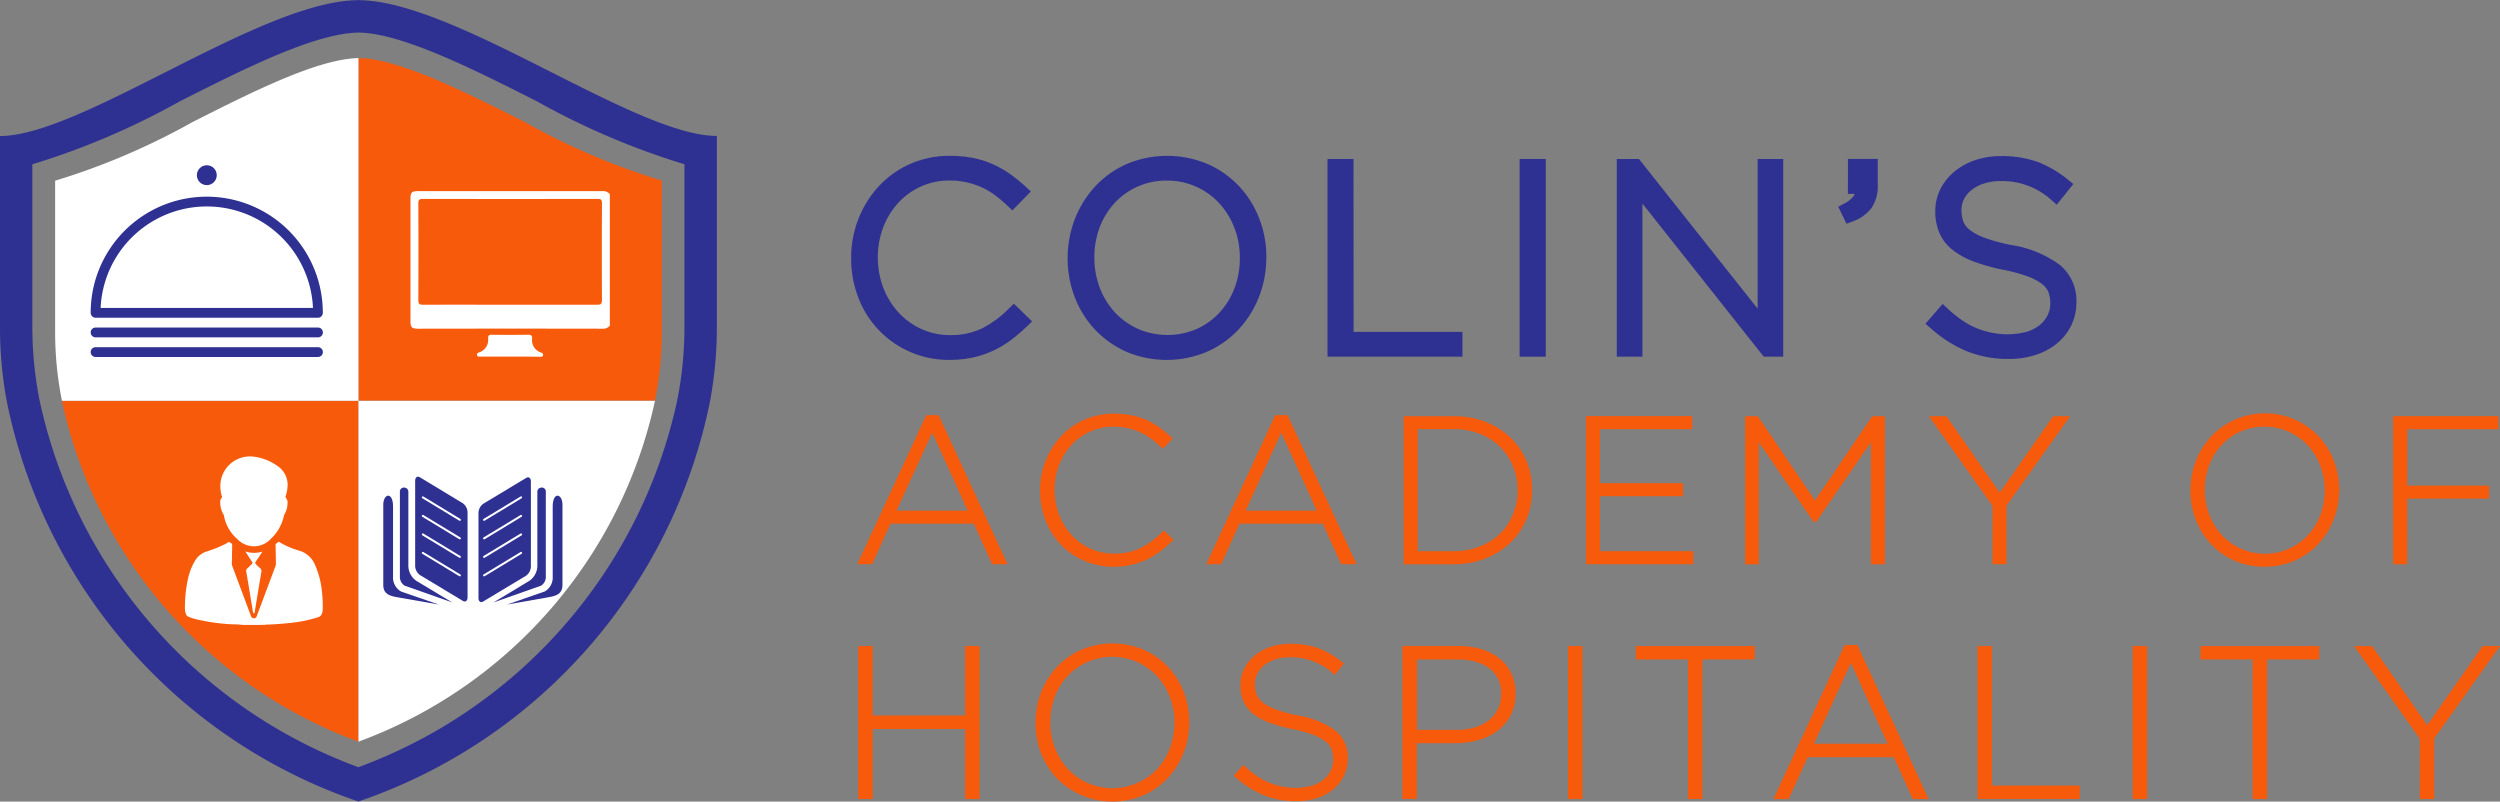 <svg xmlns="http://www.w3.org/2000/svg" width="124.922" height="40.055" viewBox="0 0 124.922 40.055">
  <rect x="0" y="0" width="124.922" height="40.055" fill="#808080" stroke="none"/>
  <g id="Colins_Logo-01" data-name="Colins Logo-01" transform="translate(-173.36 -218.25)">
    <g id="Group_6017" data-name="Group 6017" transform="translate(215.892 226.039)">
      <g id="Group_6013" data-name="Group 6013" transform="translate(0.305 12.881)">
        <g id="Group_6012" data-name="Group 6012">
          <path id="Path_14211" data-name="Path 14211" d="M347.229,300.47h-.623l-3.446,7.45h.742l.918-2.026h4.16l.918,2.026h.772l-3.423-7.4Zm1.448,4.773h-3.552l1.781-3.9Z" transform="translate(-343.16 -300.397)" fill="#f85a0b"/>
          <path id="Path_14212" data-name="Path 14212" d="M380.4,306.724a3.6,3.6,0,0,0,1.168.807,3.637,3.637,0,0,0,1.468.3,4.035,4.035,0,0,0,.9-.1,3.616,3.616,0,0,0,.767-.265,3.823,3.823,0,0,0,.666-.406,7.1,7.1,0,0,0,.6-.517l.063-.061-.482-.469-.058.058a4.361,4.361,0,0,1-1.105.822,2.94,2.94,0,0,1-1.327.28,2.844,2.844,0,0,1-2.114-.918,3.19,3.19,0,0,1-.628-1.007,3.539,3.539,0,0,1-.005-2.508,3.182,3.182,0,0,1,.623-1,2.835,2.835,0,0,1,2.114-.908,3.128,3.128,0,0,1,1.355.3,3.113,3.113,0,0,1,.537.325,5.884,5.884,0,0,1,.489.419l.061.056.5-.512-.063-.058a6.177,6.177,0,0,0-.58-.477,3.972,3.972,0,0,0-.643-.376,3.364,3.364,0,0,0-.747-.242,4.444,4.444,0,0,0-.9-.086,3.584,3.584,0,0,0-2.649,1.128,3.878,3.878,0,0,0-.769,1.219,3.951,3.951,0,0,0-.28,1.5,4.053,4.053,0,0,0,.275,1.488A3.592,3.592,0,0,0,380.4,306.724Z" transform="translate(-370.228 -300.18)" fill="#f85a0b"/>
          <path id="Path_14213" data-name="Path 14213" d="M416.357,300.47h-.623l-3.444,7.45h.742l.918-2.026h4.16l.918,2.026h.772l-3.423-7.4Zm1.451,4.773h-3.552l1.781-3.9Z" transform="translate(-394.85 -300.397)" fill="#f85a0b"/>
          <path id="Path_14214" data-name="Path 14214" d="M456.7,301.735a3.744,3.744,0,0,0-1.246-.775,4.347,4.347,0,0,0-1.584-.28h-2.49v7.4h2.49a4.309,4.309,0,0,0,1.587-.285,3.844,3.844,0,0,0,1.246-.782,3.465,3.465,0,0,0,.81-1.176,3.757,3.757,0,0,0,.285-1.478,3.686,3.686,0,0,0-.285-1.453A3.529,3.529,0,0,0,456.7,301.735Zm-2.831,5.691h-1.786v-6.1h1.786a3.5,3.5,0,0,1,1.332.242,3.073,3.073,0,0,1,1.007.653,2.97,2.97,0,0,1,.638.969,3.094,3.094,0,0,1,.227,1.181v.02a3.064,3.064,0,0,1-.227,1.186,2.85,2.85,0,0,1-.638.959,2.966,2.966,0,0,1-1.007.646A3.549,3.549,0,0,1,453.87,307.426Z" transform="translate(-424.078 -300.554)" fill="#f85a0b"/>
          <path id="Path_14215" data-name="Path 14215" d="M492.853,307.426h-4.66v-2.747h4.145v-.651h-4.145v-2.7H492.8v-.651H487.49v7.4h5.363Z" transform="translate(-451.078 -300.554)" fill="#f85a0b"/>
          <path id="Path_14216" data-name="Path 14216" d="M522.446,305.96h.131l2.735-3.978v6.1h.7v-7.4h-.636l-2.858,4.213-2.858-4.213h-.633v7.4h.681v-6.1l2.712,3.943Z" transform="translate(-474.661 -300.554)" fill="#f85a0b"/>
          <path id="Path_14217" data-name="Path 14217" d="M558.589,308.077h.7V305.15l3.179-4.47h-.845l-2.674,3.822-2.639-3.787-.025-.035h-.875l3.179,4.481Z" transform="translate(-501.863 -300.554)" fill="#f85a0b"/>
          <path id="Path_14218" data-name="Path 14218" d="M614.382,302.546a3.7,3.7,0,0,0-.749-1.208,3.7,3.7,0,0,0-5.4.005,3.906,3.906,0,0,0-.754,1.221,4.109,4.109,0,0,0-.005,2.916,3.731,3.731,0,0,0,.749,1.208,3.6,3.6,0,0,0,2.694,1.148,3.694,3.694,0,0,0,1.526-.313,3.593,3.593,0,0,0,1.178-.84,3.816,3.816,0,0,0,.754-1.221,4.008,4.008,0,0,0,.27-1.425l.033-.045-.033-.033A4.036,4.036,0,0,0,614.382,302.546Zm-3.466-1.705a2.9,2.9,0,0,1,2.154.928,3.1,3.1,0,0,1,.623,1.007,3.352,3.352,0,0,1,.227,1.236v.02a3.419,3.419,0,0,1-.222,1.231,3.124,3.124,0,0,1-.618,1,2.945,2.945,0,0,1-4.3-.01,3.132,3.132,0,0,1-.623-1.007,3.557,3.557,0,0,1-.005-2.487,3.123,3.123,0,0,1,.618-1,2.867,2.867,0,0,1,2.144-.918Z" transform="translate(-540.595 -300.188)" fill="#f85a0b"/>
          <path id="Path_14219" data-name="Path 14219" d="M648.074,304.8h4.089v-.651h-4.089v-2.82h4.556v-.651h-5.26v7.4h.7Z" transform="translate(-570.624 -300.554)" fill="#f85a0b"/>
        </g>
      </g>
      <g id="Group_6015" data-name="Group 6015" transform="translate(0.353 24.364)">
        <g id="Group_6014" data-name="Group 6014">
          <path id="Path_14220" data-name="Path 14220" d="M348.691,349.681h-4.619V346.21h-.722v7.644h.722v-3.5h4.619v3.5h.722V346.21h-.722Z" transform="translate(-343.35 -346.081)" fill="#f85a0b"/>
          <path id="Path_14221" data-name="Path 14221" d="M385.09,346.886a3.727,3.727,0,0,0-1.213-.863,4.017,4.017,0,0,0-3.156,0,3.73,3.73,0,0,0-1.213.868,4,4,0,0,0-.78,1.261,4.269,4.269,0,0,0-.005,3.015,3.854,3.854,0,0,0,.775,1.249,3.912,3.912,0,0,0,4.362.863,3.735,3.735,0,0,0,1.219-.868,4,4,0,0,0,.78-1.261,4.124,4.124,0,0,0,.277-1.478.09.09,0,0,0,0-.063,4.147,4.147,0,0,0-.272-1.473A3.831,3.831,0,0,0,385.09,346.886Zm.305,2.765v.02a3.556,3.556,0,0,1-.23,1.274,3.245,3.245,0,0,1-.641,1.037,3.084,3.084,0,0,1-3.466.691,3.1,3.1,0,0,1-.984-.7,3.3,3.3,0,0,1-.646-1.042,3.479,3.479,0,0,1-.235-1.279v-.023a3.536,3.536,0,0,1,.23-1.274,3.175,3.175,0,0,1,.641-1.037,3.088,3.088,0,0,1,3.469-.691,3.1,3.1,0,0,1,.984.7,3.327,3.327,0,0,1,.646,1.042A3.565,3.565,0,0,1,385.4,349.651Z" transform="translate(-369.595 -345.7)" fill="#f85a0b"/>
          <path id="Path_14222" data-name="Path 14222" d="M420.909,349.352a7.557,7.557,0,0,1-1.077-.3,2.323,2.323,0,0,1-.643-.343.946.946,0,0,1-.305-.4,1.457,1.457,0,0,1-.086-.51v-.023a1.127,1.127,0,0,1,.119-.507,1.273,1.273,0,0,1,.346-.421,1.752,1.752,0,0,1,.55-.29,2.326,2.326,0,0,1,.727-.108,3.109,3.109,0,0,1,2.177.825l.066.056.459-.57-.066-.053a4.364,4.364,0,0,0-1.183-.7,4.1,4.1,0,0,0-1.435-.23,3.1,3.1,0,0,0-.989.154,2.434,2.434,0,0,0-.785.431,2.019,2.019,0,0,0-.522.651,1.783,1.783,0,0,0-.192.812v.023a2,2,0,0,0,.146.79,1.6,1.6,0,0,0,.467.616,3,3,0,0,0,.807.452,7.35,7.35,0,0,0,1.168.33,6.433,6.433,0,0,1,1.034.28,2.294,2.294,0,0,1,.623.333.941.941,0,0,1,.305.394,1.411,1.411,0,0,1,.086.525,1.214,1.214,0,0,1-.129.555,1.336,1.336,0,0,1-.363.444,1.743,1.743,0,0,1-.57.3,3.263,3.263,0,0,1-1.5.04,3.469,3.469,0,0,1-.656-.2,3.389,3.389,0,0,1-.611-.336,4.89,4.89,0,0,1-.6-.489l-.063-.058-.474.545.063.056a5.061,5.061,0,0,0,1.418.911,4.311,4.311,0,0,0,1.65.305,3.316,3.316,0,0,0,1.024-.154,2.5,2.5,0,0,0,.807-.431,2.048,2.048,0,0,0,.535-.674,1.986,1.986,0,0,0,.2-.886,1.71,1.71,0,0,0-.605-1.372A4.4,4.4,0,0,0,420.909,349.352Z" transform="translate(-398.973 -345.76)" fill="#f85a0b"/>
          <path id="Path_14223" data-name="Path 14223" d="M455.971,346.823a2.709,2.709,0,0,0-.9-.464,3.938,3.938,0,0,0-1.15-.159h-2.8v7.644h.721v-2.788h1.935a4.134,4.134,0,0,0,1.14-.154,2.9,2.9,0,0,0,.956-.462,2.317,2.317,0,0,0,.661-.777h0a2.3,2.3,0,0,0,.245-1.075v-.023a2.273,2.273,0,0,0-.212-1A2.17,2.17,0,0,0,455.971,346.823Zm.086,1.781v.023a1.6,1.6,0,0,1-.613,1.284,2.078,2.078,0,0,1-.7.356,3.2,3.2,0,0,1-.926.126h-1.968v-3.519h2.033a3.334,3.334,0,0,1,.9.114,2.106,2.106,0,0,1,.689.331,1.457,1.457,0,0,1,.439.535A1.737,1.737,0,0,1,456.057,348.6Z" transform="translate(-423.932 -346.074)" fill="#f85a0b"/>
          <rect id="Rectangle_462" data-name="Rectangle 462" width="0.722" height="7.644" transform="translate(35.468 0.129)" fill="#f85a0b"/>
          <path id="Path_14224" data-name="Path 14224" d="M497.36,346.879h2.609v6.976h.722v-6.976H503.3v-.669H497.36Z" transform="translate(-458.506 -346.081)" fill="#f85a0b"/>
          <path id="Path_14225" data-name="Path 14225" d="M528.821,346h-.641l-3.56,7.7h.762l.951-2.094h4.3l.951,2.094h.792l-3.537-7.649Zm1.506,4.935h-3.683l1.847-4.042Z" transform="translate(-478.889 -345.924)" fill="#f85a0b"/>
          <path id="Path_14226" data-name="Path 14226" d="M565.762,346.21h-.722v7.644h5.111v-.669h-4.39Z" transform="translate(-509.112 -346.081)" fill="#f85a0b"/>
          <rect id="Rectangle_463" data-name="Rectangle 463" width="0.722" height="7.644" transform="translate(63.683 0.129)" fill="#f85a0b"/>
          <path id="Path_14227" data-name="Path 14227" d="M609.2,346.879h2.606v6.976h.724v-6.976h2.606v-.669H609.2Z" transform="translate(-542.131 -346.081)" fill="#f85a0b"/>
          <path id="Path_14228" data-name="Path 14228" d="M646.061,346.21l-2.768,3.953-2.73-3.918-.025-.035h-.9l3.282,4.629v3.015h.722v-3.025l3.285-4.619Z" transform="translate(-564.892 -346.081)" fill="#f85a0b"/>
        </g>
      </g>
      <g id="Group_6016" data-name="Group 6016" transform="translate(0 0)">
        <path id="Path_14229" data-name="Path 14229" d="M349.857,256.731a5.3,5.3,0,0,1-1.362,1.014,3.57,3.57,0,0,1-1.607.338,3.41,3.41,0,0,1-1.42-.3,3.557,3.557,0,0,1-1.138-.815,3.929,3.929,0,0,1-.767-1.229,4.313,4.313,0,0,1-.005-3.058,3.852,3.852,0,0,1,.759-1.221,3.436,3.436,0,0,1,2.558-1.1,3.77,3.77,0,0,1,.888.1,3.894,3.894,0,0,1,.759.262,3.76,3.76,0,0,1,.653.4,6.9,6.9,0,0,1,.608.52l.222.212.923-.949-.232-.214a8.3,8.3,0,0,0-.764-.626,5.181,5.181,0,0,0-.858-.5,4.592,4.592,0,0,0-1-.325,5.9,5.9,0,0,0-1.188-.114,4.83,4.83,0,0,0-1.978.4,4.78,4.78,0,0,0-1.559,1.1,5.174,5.174,0,0,0-1.027,1.625,5.308,5.308,0,0,0-.373,2,5.381,5.381,0,0,0,.366,1.978,4.82,4.82,0,0,0,4.549,3.093,5.434,5.434,0,0,0,1.2-.126,4.88,4.88,0,0,0,1.022-.353,5.069,5.069,0,0,0,.888-.542,8.449,8.449,0,0,0,.787-.679l.23-.222-.911-.886Z" transform="translate(-341.95 -249.128)" fill="#2e3192"/>
        <path id="Path_14230" data-name="Path 14230" d="M394.752,254.062a5.287,5.287,0,0,0-.351-1.794,4.981,4.981,0,0,0-1-1.615,4.852,4.852,0,0,0-1.567-1.115,5.216,5.216,0,0,0-4.079,0,4.8,4.8,0,0,0-1.569,1.125,5.145,5.145,0,0,0-1.007,1.625,5.494,5.494,0,0,0-.008,3.883,5,5,0,0,0,1,1.615,4.93,4.93,0,0,0,1.559,1.115,5.176,5.176,0,0,0,4.079,0,4.746,4.746,0,0,0,1.574-1.125,5.128,5.128,0,0,0,1.007-1.625,5.3,5.3,0,0,0,.356-1.8l.008-.136-.005-.144Zm-7.561,2.891a3.893,3.893,0,0,1-.759-1.226,4.35,4.35,0,0,1-.008-3.037,3.74,3.74,0,0,1,.752-1.216,3.484,3.484,0,0,1,2.6-1.113,3.488,3.488,0,0,1,1.461.3,3.586,3.586,0,0,1,1.153.822,3.854,3.854,0,0,1,.759,1.224,4.109,4.109,0,0,1,.277,1.509v.028a4.175,4.175,0,0,1-.27,1.5,3.777,3.777,0,0,1-.752,1.219,3.539,3.539,0,0,1-1.143.815,3.711,3.711,0,0,1-2.914-.005A3.643,3.643,0,0,1,387.191,256.954Z" transform="translate(-374.005 -249.124)" fill="#2e3192"/>
        <path id="Path_14231" data-name="Path 14231" d="M437.584,249.74h-1.3v9.879h6.743v-1.239h-5.439Z" transform="translate(-412.482 -249.585)" fill="#2e3192"/>
        <rect id="Rectangle_464" data-name="Rectangle 464" width="1.307" height="9.879" transform="translate(33.402 0.155)" fill="#2e3192"/>
        <path id="Path_14232" data-name="Path 14232" d="M500.629,257.22l-5.931-7.48H493.59v9.879h1.282V251.97l6.062,7.649h.974V249.74h-1.279Z" transform="translate(-455.334 -249.585)" fill="#2e3192"/>
        <path id="Path_14233" data-name="Path 14233" d="M537.942,251.476h.333a.423.423,0,0,1-.063.131h0a1.415,1.415,0,0,1-.489.371l-.262.139.409.853.265-.1a2.079,2.079,0,0,0,.992-.694,1.975,1.975,0,0,0,.308-1.155V249.73h-1.491Z" transform="translate(-488.137 -249.577)" fill="#2e3192"/>
        <path id="Path_14234" data-name="Path 14234" d="M561.438,254.629a5.565,5.565,0,0,0-2.465-1,8.87,8.87,0,0,1-1.3-.358,2.62,2.62,0,0,1-.739-.394,1,1,0,0,1-.318-.414,1.645,1.645,0,0,1-.093-.585,1.169,1.169,0,0,1,.126-.537,1.352,1.352,0,0,1,.373-.452,1.981,1.981,0,0,1,.621-.325,2.594,2.594,0,0,1,.835-.124,3.662,3.662,0,0,1,2.563.969l.242.209.83-1.032-.24-.194a5.554,5.554,0,0,0-1.521-.9,5.264,5.264,0,0,0-1.849-.3,4.007,4.007,0,0,0-1.292.2,3.3,3.3,0,0,0-1.037.57,2.752,2.752,0,0,0-.7.87,2.432,2.432,0,0,0-.26,1.125,2.707,2.707,0,0,0,.2,1.06,2.172,2.172,0,0,0,.638.84,3.869,3.869,0,0,0,1.057.593,9.505,9.505,0,0,0,1.481.419,8.012,8.012,0,0,1,1.246.336,2.639,2.639,0,0,1,.716.383.989.989,0,0,1,.315.4,1.6,1.6,0,0,1,.091.578,1.268,1.268,0,0,1-.139.593,1.5,1.5,0,0,1-.394.482,1.969,1.969,0,0,1-.641.33,3.841,3.841,0,0,1-1.751.045,3.938,3.938,0,0,1-.775-.235,3.856,3.856,0,0,1-.716-.394,6.124,6.124,0,0,1-.724-.588l-.235-.22-.86.989.23.2a6.487,6.487,0,0,0,1.814,1.166,5.5,5.5,0,0,0,2.122.394,4.266,4.266,0,0,0,1.335-.2,3.261,3.261,0,0,0,1.065-.57,2.715,2.715,0,0,0,.716-.9,2.637,2.637,0,0,0,.262-1.188A2.315,2.315,0,0,0,561.438,254.629Z" transform="translate(-501.042 -249.181)" fill="#2e3192"/>
      </g>
    </g>
    <g id="Group_6031" data-name="Group 6031" transform="translate(173.36 218.25)">
      <g id="Group_6021" data-name="Group 6021" transform="translate(0 0)">
        <g id="Group_6020" data-name="Group 6020">
          <path id="Path_14235" data-name="Path 14235" d="M191.3,218.258v-.008l-.033,0h0l-.03,0v.008c-4.884.05-13.795,6.789-17.879,6.789v9.612a20.44,20.44,0,0,0,.336,3.62A26.705,26.705,0,0,0,191.269,258.3h0a26.713,26.713,0,0,0,17.576-20.026,20.441,20.441,0,0,0,.336-3.62v-9.612C205.1,225.046,196.184,218.311,191.3,218.258Zm-.033,38.327h0a25.16,25.16,0,0,1-15.924-18.306,18.688,18.688,0,0,1-.366-3.62v-8.2a37.369,37.369,0,0,0,7.359-3.141c3.164-1.6,6.746-3.408,8.933-3.439h.01c2.162.025,5.755,1.839,8.923,3.441a37.5,37.5,0,0,0,7.359,3.138v8.2a18.688,18.688,0,0,1-.366,3.62A25.183,25.183,0,0,1,191.272,256.584Z" transform="translate(-173.36 -218.25)" fill="#2e3192"/>
          <g id="Group_6018" data-name="Group 6018" transform="translate(17.914 2.901)">
            <path id="Path_14236" data-name="Path 14236" d="M259.527,235.875V243.5a17.438,17.438,0,0,1-.341,3.37H244.37V229.75h.01c2.011.025,5.353,1.713,8.3,3.2A34.486,34.486,0,0,0,259.527,235.875Z" transform="translate(-244.37 -229.75)" fill="#f85a0b"/>
          </g>
          <g id="Group_6019" data-name="Group 6019" transform="translate(3.093 20.029)">
            <path id="Path_14237" data-name="Path 14237" d="M200.439,297.64v17.031h0A23.421,23.421,0,0,1,185.62,297.64Z" transform="translate(-185.62 -297.64)" fill="#f85a0b"/>
          </g>
          <path id="Path_14238" data-name="Path 14238" d="M199.437,229.76v17.125H184.621a17.458,17.458,0,0,1-.341-3.37v-7.629a34.65,34.65,0,0,0,6.847-2.921C194.069,231.476,197.4,229.793,199.437,229.76Z" transform="translate(-181.525 -226.856)" fill="#fff"/>
          <path id="Path_14239" data-name="Path 14239" d="M259.176,297.64a23.43,23.43,0,0,1-14.816,17.031V297.64Z" transform="translate(-226.448 -277.611)" fill="#fff"/>
        </g>
      </g>
      <g id="Group_6025" data-name="Group 6025" transform="translate(4.531 8.257)">
        <g id="Group_6022" data-name="Group 6022" transform="translate(0 1.576)">
          <path id="Path_14240" data-name="Path 14240" d="M202.678,263.274H191.572a.252.252,0,0,1-.252-.255h0a5.8,5.8,0,0,1,11.6.01h0A.245.245,0,0,1,202.678,263.274Zm-10.861-.492h10.611a5.311,5.311,0,0,0-10.611,0Z" transform="translate(-191.32 -257.229)" fill="#2e3192"/>
        </g>
        <g id="Group_6023" data-name="Group 6023" transform="translate(0 8.111)">
          <path id="Path_14241" data-name="Path 14241" d="M202.678,283.619H191.565a.245.245,0,0,1-.245-.245h0a.245.245,0,0,1,.245-.245h11.113a.243.243,0,0,1,.245.245h0A.243.243,0,0,1,202.678,283.619Z" transform="translate(-191.32 -283.13)" fill="#2e3192"/>
        </g>
        <g id="Group_6024" data-name="Group 6024" transform="translate(0 9.092)">
          <path id="Path_14242" data-name="Path 14242" d="M202.678,287.509H191.565a.245.245,0,0,1-.245-.245h0a.245.245,0,0,1,.245-.245h11.113a.243.243,0,0,1,.245.245h0A.245.245,0,0,1,202.678,287.509Z" transform="translate(-191.32 -287.02)" fill="#2e3192"/>
        </g>
        <circle id="Ellipse_154" data-name="Ellipse 154" cx="0.497" cy="0.497" r="0.497" transform="translate(5.306)" fill="#2e3192"/>
      </g>
      <g id="Group_6026" data-name="Group 6026" transform="translate(9.241 22.804)">
        <path id="Path_14243" data-name="Path 14243" d="M212.892,329.729a4.544,4.544,0,0,0-.525-.03,9.889,9.889,0,0,1-1.862-.265c-.111-.03-.219-.068-.328-.106a.242.242,0,0,1-.149-.174.9.9,0,0,1-.04-.318,6.526,6.526,0,0,1,.169-1.483,2.855,2.855,0,0,1,.4-.931,1.067,1.067,0,0,1,.565-.378,6.006,6.006,0,0,0,.868-.351.684.684,0,0,0,.093-.053c.076-.071.139-.056.212.005a.119.119,0,0,1,.055.106c-.008.3-.01.6-.018.906a.36.36,0,0,0,.023.136q.462,1.226.918,2.455c.005.015.013.03.018.045a.145.145,0,0,0,.139.108.144.144,0,0,0,.146-.111c.073-.192.144-.383.217-.578.24-.638.477-1.277.716-1.915a.4.4,0,0,0,.025-.144c-.008-.3-.008-.6-.018-.906,0-.1.078-.106.126-.151s.076,0,.108.02a4.3,4.3,0,0,0,.941.4,1.218,1.218,0,0,1,.792.7,4.283,4.283,0,0,1,.353,1.377,6.157,6.157,0,0,1,.038.863.945.945,0,0,1-.028.169.293.293,0,0,1-.2.217,6.866,6.866,0,0,1-1.529.3c-.358.038-.716.063-1.075.071a.28.28,0,0,0-.063.013C213.616,329.729,213.256,329.729,212.892,329.729Z" transform="translate(-209.988 -321.306)" fill="#fff"/>
        <path id="Path_14244" data-name="Path 14244" d="M220.345,310.111a1.9,1.9,0,0,1-.093.507.106.106,0,0,0,.023.119.32.32,0,0,1,.066.247,1.084,1.084,0,0,1-.159.563.29.29,0,0,0-.023.071,2.2,2.2,0,0,1-.643,1.135,1.14,1.14,0,0,1-1.673.03,2.034,2.034,0,0,1-.679-1.173.156.156,0,0,0-.02-.061,1.156,1.156,0,0,1-.164-.651.2.2,0,0,1,.053-.159.1.1,0,0,0,.023-.119,1.677,1.677,0,0,1-.045-.782,1.48,1.48,0,0,1,1.61-1.186,2.609,2.609,0,0,1,1.261.5A1.123,1.123,0,0,1,220.345,310.111Z" transform="translate(-215.215 -308.641)" fill="#fff"/>
        <path id="Path_14245" data-name="Path 14245" d="M221.97,327.47a1.378,1.378,0,0,0,.85.008c-.106.164-.2.308-.3.449-.083.126-.083.126.025.232a1.68,1.68,0,0,0,.154.146.175.175,0,0,1,.066.192q-.167.991-.328,1.985c-.005.03,0,.076-.043.078s-.045-.048-.05-.081c-.111-.666-.219-1.335-.333-2a.154.154,0,0,1,.058-.164c.073-.061.136-.136.209-.2.053-.045.061-.078.018-.139-.1-.139-.187-.283-.28-.426A.77.77,0,0,1,221.97,327.47Z" transform="translate(-218.947 -322.72)" fill="#fff"/>
      </g>
      <g id="Group_6029" data-name="Group 6029" transform="translate(19.151 23.821)">
        <g id="Group_6028" data-name="Group 6028">
          <g id="Group_6027" data-name="Group 6027" transform="translate(1.594)">
            <path id="Path_14246" data-name="Path 14246" d="M255.825,312.7,257.974,314a.585.585,0,0,1,.235.459V318.7c0,.174-.106.255-.235.177l-2.149-1.294a.589.589,0,0,1-.235-.459v-4.243C255.59,312.7,255.7,312.623,255.825,312.7Z" transform="translate(-255.59 -312.672)" fill="#2e3192" fill-rule="evenodd"/>
            <path id="Path_14247" data-name="Path 14247" d="M270.514,312.821l-2.149,1.294a.585.585,0,0,0-.235.459v4.246c0,.174.106.255.235.177l2.149-1.294a.589.589,0,0,0,.235-.459V313C270.746,312.824,270.643,312.743,270.514,312.821Z" transform="translate(-264.966 -312.761)" fill="#2e3192" fill-rule="evenodd"/>
          </g>
          <path id="Path_14248" data-name="Path 14248" d="M252.984,315.035v3.7a.924.924,0,0,0,.4.752l1.794,1.08-2.382-.84a.519.519,0,0,1-.235-.459v-4.246a.2.2,0,0,1,.265-.187A.2.2,0,0,1,252.984,315.035Z" transform="translate(-251.73 -314.284)" fill="#2e3192" fill-rule="evenodd"/>
          <path id="Path_14249" data-name="Path 14249" d="M249.759,316.978v3.489a.806.806,0,0,0,.4.752l1.882.651-2.006-.353c-.368-.066-.764-.129-.764-.621v-4C249.267,316.32,249.759,316.206,249.759,316.978Z" transform="translate(-249.27 -315.483)" fill="#2e3192" fill-rule="evenodd"/>
          <path id="Path_14250" data-name="Path 14250" d="M273.3,315.035v3.7a.924.924,0,0,1-.4.752l-1.794,1.08,2.382-.84a.519.519,0,0,0,.235-.459v-4.246a.2.2,0,0,0-.265-.187A.2.2,0,0,0,273.3,315.035Z" transform="translate(-265.6 -314.284)" fill="#2e3192" fill-rule="evenodd"/>
          <path id="Path_14251" data-name="Path 14251" d="M276.071,316.978v3.489a.806.806,0,0,1-.4.752l-1.882.651,2.006-.353c.368-.066.764-.129.764-.621v-4C276.563,316.32,276.071,316.206,276.071,316.978Z" transform="translate(-267.604 -315.483)" fill="#2e3192" fill-rule="evenodd"/>
        </g>
        <path id="Path_14252" data-name="Path 14252" d="M256.935,316.655a.051.051,0,0,1,.053-.088l1.847,1.12a.051.051,0,0,1-.053.088l-1.847-1.12Zm4.96,0a.051.051,0,1,0-.053-.088l-1.847,1.12a.051.051,0,0,0,.053.088l1.847-1.12Zm0,.926-1.847,1.12a.051.051,0,0,1-.053-.088l1.847-1.12a.05.05,0,0,1,.071.018.055.055,0,0,1-.018.071Zm0,.926a.051.051,0,1,0-.053-.088l-1.847,1.12a.051.051,0,0,0,.053.088l1.847-1.12Zm0,.923-1.847,1.12a.051.051,0,0,1-.053-.088l1.847-1.12a.05.05,0,0,1,.071.018.054.054,0,0,1-.018.071Zm-4.96,0a.051.051,0,0,1,.053-.088l1.847,1.12a.051.051,0,1,1-.053.088l-1.847-1.12Zm0-.923,1.847,1.12a.051.051,0,1,0,.053-.088l-1.847-1.12a.05.05,0,0,0-.071.018.053.053,0,0,0,.018.071Zm0-.926,1.847,1.12a.051.051,0,0,0,.053-.088l-1.847-1.12a.05.05,0,0,0-.071.018A.052.052,0,0,0,256.935,317.581Z" transform="translate(-254.982 -315.578)" fill="#fff" fill-rule="evenodd"/>
      </g>
      <g id="Group_6030" data-name="Group 6030" transform="translate(20.51 9.546)">
        <path id="Path_14253" data-name="Path 14253" d="M264.623,262.818a.44.44,0,0,1-.371.151q-4.605-.008-9.208,0c-.315,0-.383-.066-.383-.376v-6.123c0-.31.068-.376.383-.376q4.605,0,9.208,0a.438.438,0,0,1,.371.151Zm-4.98-1.047c1.443,0,2.889,0,4.332,0,.179,0,.257-.025.255-.237-.01-1.61-.008-3.219,0-4.829,0-.172-.04-.222-.219-.222q-4.371.008-8.739,0c-.179,0-.217.056-.217.225q.008,2.414,0,4.829c0,.184.043.237.232.235C256.739,261.766,258.189,261.771,259.643,261.771Z" transform="translate(-254.66 -256.09)" fill="#fff"/>
        <path id="Path_14254" data-name="Path 14254" d="M269.494,285.634H268c-.063,0-.141.018-.154-.078s.045-.111.114-.134a.655.655,0,0,0,.439-.7c0-.141.045-.182.184-.179q.908.011,1.816,0c.146,0,.2.028.2.189a.647.647,0,0,0,.444.7c.073.025.119.061.1.141s-.1.068-.161.071C270.49,285.634,269.993,285.634,269.494,285.634Z" transform="translate(-264.519 -277.362)" fill="#fff"/>
      </g>
    </g>
  </g>
</svg>
